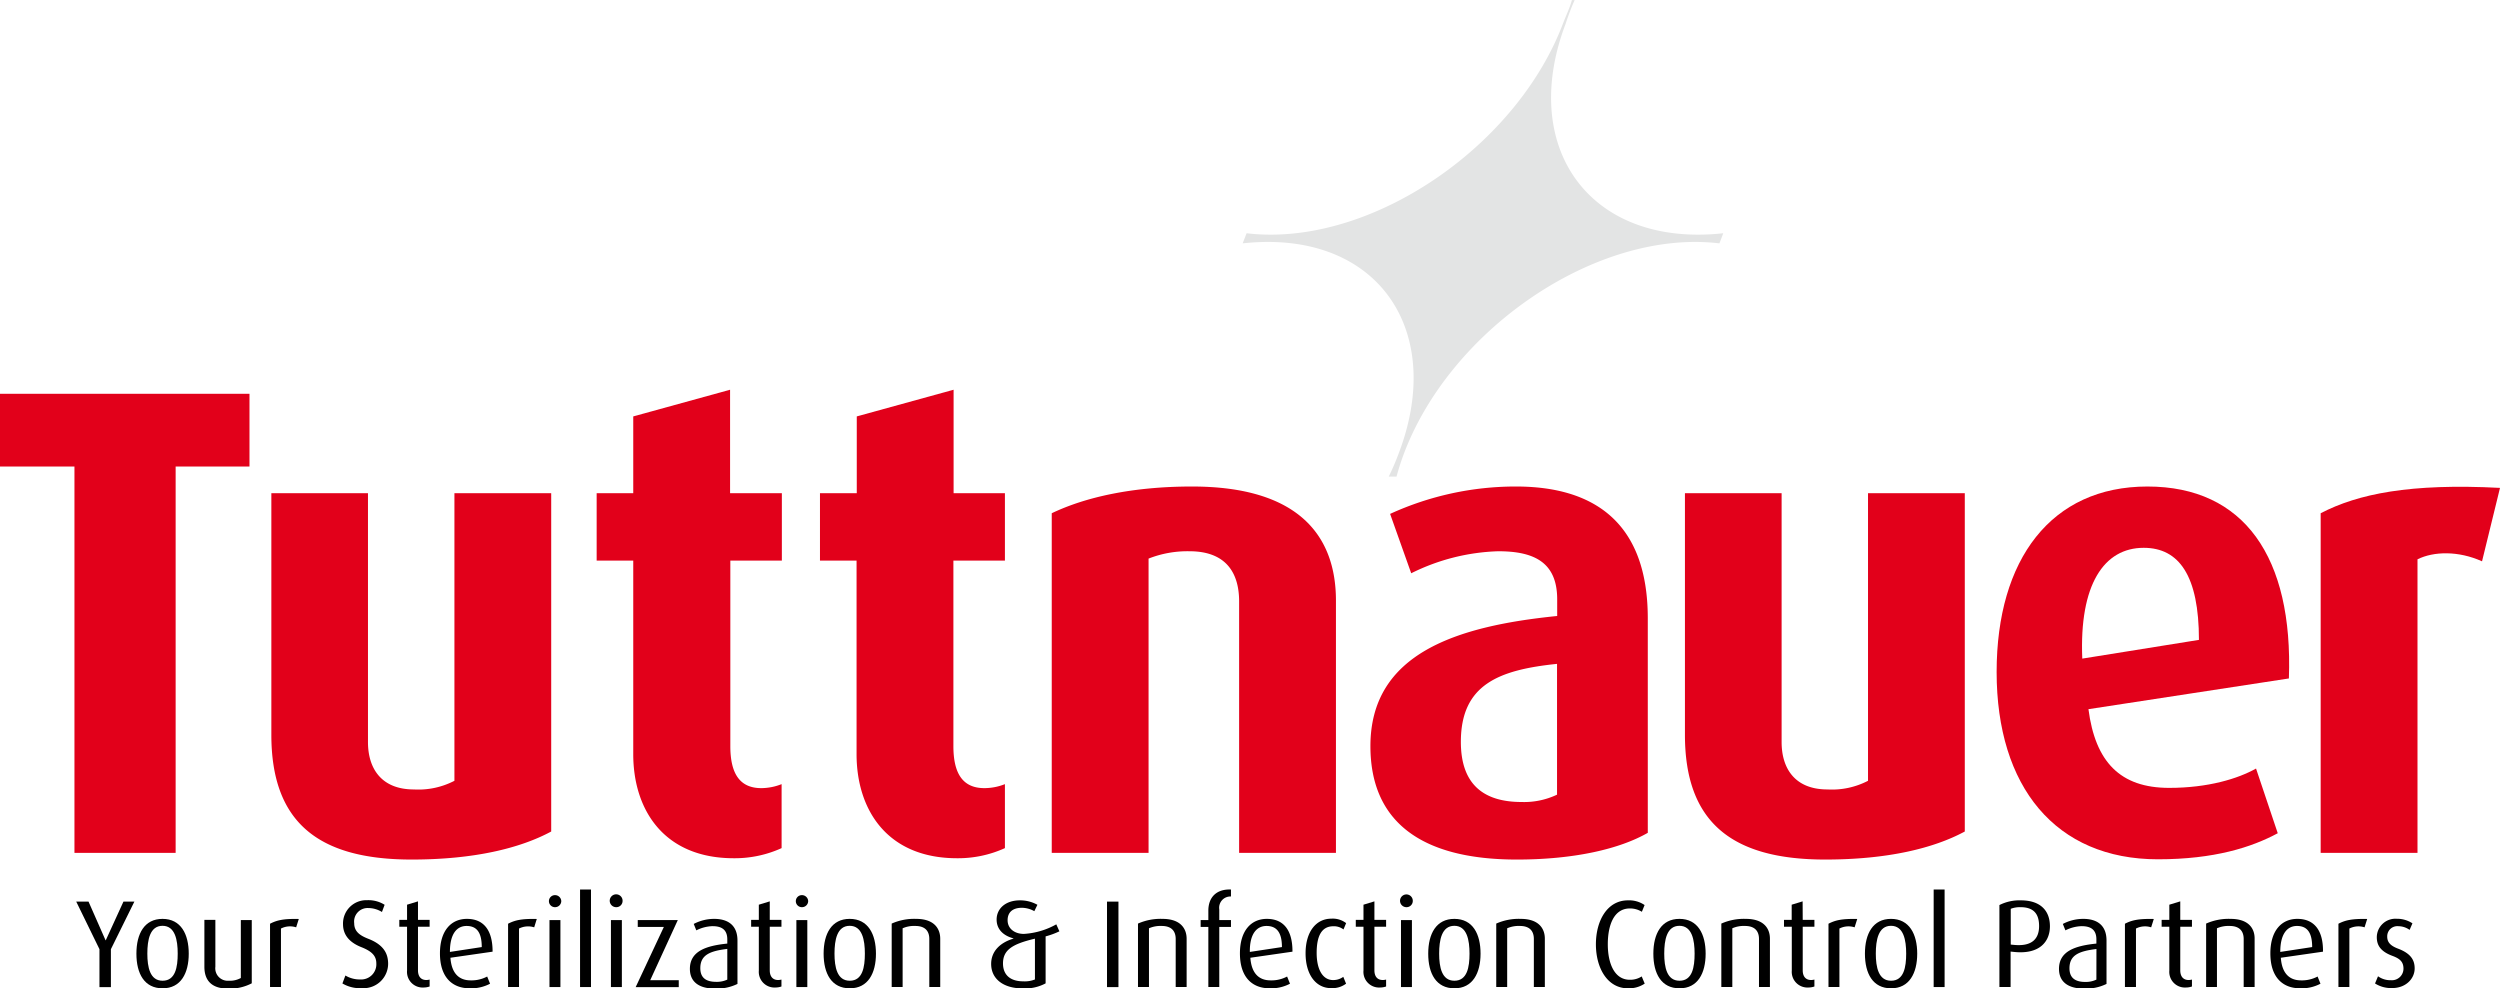 <svg id="Layer_1" data-name="Layer 1" xmlns="http://www.w3.org/2000/svg" viewBox="0 0 493.92 195.28"><defs><style>.cls-1{fill:#e2001a;}.cls-2{fill:#e3e4e4;}</style></defs><polygon class="cls-1" points="0 92.17 14.71 92.17 14.71 168.5 34.7 168.5 34.7 92.17 49.29 92.17 49.29 77.8 0 77.8 0 92.17"/><path class="cls-1" d="M89.78,154.26a15.46,15.46,0,0,1-8,1.71c-6.5,0-9.08-4.21-9.08-9.36V97.44H53.61v47.72c0,17.14,9.07,24.66,27.71,24.66,12.38,0,21.45-2.24,27.58-5.54V97.44H89.78Z"/><path class="cls-1" d="M144.24,77l-19.13,5.27V97.44h-7.23v13.32h7.23V149c0,10.94,6,20.56,19.87,20.56a22.35,22.35,0,0,0,9.44-2V154.92a11,11,0,0,1-4,.79c-4.29,0-6.13-2.9-6.13-8.3V110.76h10.18V97.44H144.24Z"/><path class="cls-1" d="M188.4,77l-19.13,5.27V97.44H162v13.32h7.23V149c0,10.94,6,20.56,19.86,20.56a22.36,22.36,0,0,0,9.45-2V154.92a11,11,0,0,1-4.05.79c-4.29,0-6.13-2.9-6.13-8.3V110.76h10.18V97.44H188.4Z"/><path class="cls-1" d="M235.5,96.12c-11.77,0-21.09,2.11-27.71,5.28v67.1h19.13V110.36a21,21,0,0,1,8.08-1.45c7.73,0,9.81,4.88,9.81,9.89v49.7h19.13V118.67C263.94,105.75,256.46,96.12,235.5,96.12Z"/><path class="cls-1" d="M299.53,96.12a59.54,59.54,0,0,0-24.89,5.41l4.17,11.73A41.18,41.18,0,0,1,296,108.91c7,0,11.65,2.11,11.65,9.49v3.3c-19.86,2-36.9,7.38-36.9,25.71,0,14.76,9.8,22.41,28.93,22.41,11.4,0,20.35-2.11,25.87-5.28V122.09C325.52,102.85,314.49,96.12,299.53,96.12ZM307.62,157a15.19,15.19,0,0,1-7,1.45c-7.6,0-12-3.56-12-11.87,0-11.33,7.48-14.23,19-15.42Z"/><path class="cls-1" d="M369.06,154.26a15.46,15.46,0,0,1-8,1.71c-6.5,0-9.07-4.21-9.07-9.36V97.44H332.89v47.72c0,17.14,9.07,24.66,27.71,24.66,12.38,0,21.46-2.24,27.58-5.54V97.44H369.06Z"/><path class="cls-1" d="M424.26,96.12c-19,0-29.79,14.37-29.79,36.65,0,22.68,11.65,37,31.87,37,11.16,0,18.52-2.38,23.67-5.15l-4.29-12.78c-3.56,2-9.44,3.82-17.17,3.82-9.68,0-14.59-5.14-15.94-15.55l39.6-6.07C453.07,110.1,443.39,96.12,424.26,96.12Zm-12.87,34c-.61-14.64,4.29-21.89,12.14-21.89,7,0,10.91,5.54,10.91,18.19Z"/><path class="cls-1" d="M458.49,101.4v67.1h19.13v-58c3.19-1.58,8.09-1.71,12.75.4l3.55-14.51C476.15,95.46,465.85,97.57,458.49,101.4Z"/><path class="cls-2" d="M245.9,47.08l.39-1a38.72,38.72,0,0,0,4.77.28c23,0,49-18.66,57.73-41.69.6-1.58,1.36-3.13,1.77-4.66h.54a46.91,46.91,0,0,0-1.77,4.66c-8.75,23,3.1,41.69,26.13,41.69a44.14,44.14,0,0,0,5-.28l-.37,1-.39,1a40.78,40.78,0,0,0-4.77-.28c-23,0-48.77,18.66-57.51,41.69a48.56,48.56,0,0,0-1.51,4.67h-1.54a49.19,49.19,0,0,0,2-4.67c8.74-23-2.84-41.69-25.86-41.69a46.65,46.65,0,0,0-5,.28Z"/><path d="M110.89,178.05a1.23,1.23,0,0,0-1.25-1.2,1.19,1.19,0,1,0,0,2.38,1.22,1.22,0,0,0,1.25-1.18"/><path d="M123,178.05a1.27,1.27,0,1,0-1.25,1.18,1.23,1.23,0,0,0,1.25-1.18"/><path d="M159.67,178.05a1.23,1.23,0,0,0-1.25-1.2,1.19,1.19,0,1,0,0,2.38,1.22,1.22,0,0,0,1.25-1.18"/><path d="M279.12,178.05a1.26,1.26,0,1,0-1.24,1.18,1.23,1.23,0,0,0,1.24-1.18"/><polygon points="20.9 185.76 20.85 185.76 17.49 178.13 15.06 178.13 19.65 187.53 19.65 195.02 21.91 195.02 21.91 187.53 26.55 178.13 24.39 178.13 20.9 185.76"/><path d="M32.11,181.54c-3.57,0-5.16,2.92-5.16,6.87s1.57,6.85,5.18,6.85,5.16-3,5.16-6.85S35.74,181.54,32.11,181.54Zm0,12.22c-2.48,0-3-2.68-3-5.35s.49-5.5,3-5.5,3,2.85,3,5.5S34.66,193.76,32.13,193.76Z"/><path d="M47.58,193.22a4.44,4.44,0,0,1-2.38.54A2.46,2.46,0,0,1,42.55,191v-9.26H40.38V191c0,2.66,1.38,4.32,4.69,4.32a9.35,9.35,0,0,0,4.67-1.05V181.78H47.58Z"/><path d="M53.35,182.5V195h2.16V183.45a3.93,3.93,0,0,1,3-.24l.52-1.65C55.91,181.49,54.66,181.83,53.35,182.5Z"/><path d="M72.8,185.49c-1.55-.61-2.82-1.35-2.82-3.09a2.67,2.67,0,0,1,2.8-3,5.19,5.19,0,0,1,2.68.78l.53-1.42a6,6,0,0,0-3.46-.91,4.6,4.6,0,0,0-4.76,4.74c0,1.64.76,3.39,3.58,4.52,2.12.83,3,1.74,3,3.23a3,3,0,0,1-3.17,3.17,5.51,5.51,0,0,1-2.94-.78l-.59,1.57a6.9,6.9,0,0,0,3.93.93,4.85,4.85,0,0,0,5.1-5C76.63,188.76,76.14,186.79,72.8,185.49Z"/><path d="M82.58,178.08l-2.16.66v3H78.89v1.35h1.53v8.67a3.09,3.09,0,0,0,3.28,3.34,3.61,3.61,0,0,0,1.18-.2v-1.37a2.82,2.82,0,0,1-.64.09c-1.2,0-1.66-.85-1.66-1.91v-8.62h2.3v-1.35h-2.3Z"/><path d="M92.25,181.54c-3.12,0-5.33,2.33-5.33,6.82,0,4.72,2.43,6.9,5.9,6.9a8,8,0,0,0,4-.91l-.57-1.42a6.57,6.57,0,0,1-3.26.76c-2.38,0-3.78-1.47-4-4.47l8.33-1.2C97.33,183.6,95.42,181.54,92.25,181.54Zm-3.36,6.53c0-3.59,1.37-5.13,3.29-5.13s3,1.17,3,4.17Z"/><path d="M100.38,182.5V195h2.16V183.45a4,4,0,0,1,3-.24l.51-1.65C102.94,181.49,101.68,181.83,100.38,182.5Z"/><rect x="108.56" y="181.78" width="2.16" height="13.23"/><rect x="114.6" y="175.74" width="2.16" height="19.27"/><rect x="120.7" y="181.78" width="2.16" height="13.23"/><polygon points="133.91 181.78 126 181.78 126 183.13 131.16 183.13 125.59 195.02 134.1 195.02 134.1 193.66 128.46 193.66 133.91 181.78"/><path d="M141.11,181.54a8.69,8.69,0,0,0-4.05,1l.51,1.27a7.54,7.54,0,0,1,3.19-.83c1.7,0,2.93.59,2.93,2.63v.81c-4.1.42-7.39,1.45-7.39,5,0,2.4,1.59,3.9,5,3.9a9.38,9.38,0,0,0,4.4-.93v-8.5C145.73,182.59,143.56,181.54,141.11,181.54Zm2.58,12a4.91,4.91,0,0,1-2.19.44c-2,0-3.14-.79-3.14-2.7,0-2.68,2-3.39,5.33-3.81Z"/><path d="M152.08,178.08l-2.16.66v3H148.4v1.35h1.52v8.67a3.1,3.1,0,0,0,3.29,3.34,3.67,3.67,0,0,0,1.18-.2v-1.37a2.82,2.82,0,0,1-.64.09c-1.2,0-1.67-.85-1.67-1.91v-8.62h2.31v-1.35h-2.31Z"/><rect x="157.34" y="181.78" width="2.16" height="13.23"/><path d="M167.87,181.54c-3.56,0-5.15,2.92-5.15,6.87s1.57,6.85,5.18,6.85,5.16-3,5.16-6.85S171.51,181.54,167.87,181.54Zm0,12.22c-2.48,0-3-2.68-3-5.35s.49-5.5,3-5.5,3,2.85,3,5.5S170.42,193.76,167.9,193.76Z"/><path d="M181,181.54a10.91,10.91,0,0,0-4.83.93V195h2.16V183.4a5.56,5.56,0,0,1,2.5-.46c2.26,0,2.77,1.35,2.77,2.57V195h2.16v-9.56C185.75,183.57,184.67,181.54,181,181.54Z"/><path d="M202.28,184.51c-1.77,0-3.21-1-3.21-2.7,0-1.47.88-2.46,2.84-2.46a5.12,5.12,0,0,1,2.44.67l.61-1.26a7,7,0,0,0-3.46-.88c-2.82,0-4.6,1.62-4.6,3.8,0,1.85,1.23,3.15,3.32,3.71v.05c-2.63.79-4.4,2.5-4.4,5,0,3,2.46,4.84,6.24,4.84a8.64,8.64,0,0,0,4.52-1V185a15.57,15.57,0,0,0,2.72-1l-.61-1.38A14.86,14.86,0,0,1,202.28,184.51Zm2.19,9a5.35,5.35,0,0,1-2.31.37c-2.65,0-4-1.35-4-3.54,0-2.72,1.94-3.85,6.31-4.89Z"/><rect x="218.71" y="178.13" width="2.26" height="16.89"/><path d="M229.67,181.54a11,11,0,0,0-4.84.93V195H227V183.4a5.64,5.64,0,0,1,2.51-.46c2.25,0,2.77,1.35,2.77,2.57V195h2.16v-9.56C234.43,183.57,233.35,181.54,229.67,181.54Z"/><path d="M238.73,179.92v1.86h-1.52v1.35h1.52V195h2.16V183.13h2.31v-1.35h-2.31v-2.11a2.22,2.22,0,0,1,2.31-2.55v-1.38C240.3,175.62,238.73,177.31,238.73,179.92Z"/><path d="M250.29,181.54c-3.11,0-5.32,2.33-5.32,6.82,0,4.72,2.43,6.9,5.89,6.9a8,8,0,0,0,4-.91l-.57-1.42a6.54,6.54,0,0,1-3.26.76c-2.38,0-3.78-1.47-4-4.47l8.32-1.2C255.37,183.6,253.46,181.54,250.29,181.54Zm-3.36,6.53c-.05-3.59,1.37-5.13,3.29-5.13s3.05,1.17,3.05,4.17Z"/><path d="M263.43,183a3.1,3.1,0,0,1,2,.63l.52-1.25a4.32,4.32,0,0,0-2.93-.88c-2.94,0-5.08,2.5-5.08,6.84s2.14,6.88,5,6.88a4.49,4.49,0,0,0,3-.88l-.55-1.35a3.34,3.34,0,0,1-2,.64c-2.13,0-3.26-2.19-3.26-5.36S261,183,263.43,183Z"/><path d="M271.54,178.08l-2.16.66v3h-1.52v1.35h1.52v8.67a3.09,3.09,0,0,0,3.29,3.34,3.67,3.67,0,0,0,1.18-.2v-1.37a2.9,2.9,0,0,1-.64.09c-1.21,0-1.67-.85-1.67-1.91v-8.62h2.31v-1.35h-2.31Z"/><rect x="276.79" y="181.78" width="2.16" height="13.23"/><path d="M287.33,181.54c-3.56,0-5.16,2.92-5.16,6.87s1.58,6.85,5.18,6.85,5.16-3,5.16-6.85S291,181.54,287.33,181.54Zm0,12.22c-2.48,0-3-2.68-3-5.35s.49-5.5,3-5.5,3,2.85,3,5.5S289.88,193.76,287.35,193.76Z"/><path d="M300.44,181.54a10.94,10.94,0,0,0-4.83.93V195h2.16V183.4a5.64,5.64,0,0,1,2.51-.46c2.25,0,2.76,1.35,2.76,2.57V195h2.17v-9.56C305.21,183.57,304.13,181.54,300.44,181.54Z"/><path d="M322,193.57c-3.1,0-4.35-3.34-4.35-7s1.13-7.09,4.37-7.09a4.42,4.42,0,0,1,2.36.66l.54-1.33a5.42,5.42,0,0,0-3.29-.93c-4.08,0-6.33,4-6.33,8.69s2.28,8.69,6.33,8.69a5.61,5.61,0,0,0,3.31-.93l-.59-1.42A4.17,4.17,0,0,1,322,193.57Z"/><path d="M331.8,181.54c-3.55,0-5.15,2.92-5.15,6.87s1.57,6.85,5.18,6.85,5.15-3,5.15-6.85S335.44,181.54,331.8,181.54Zm0,12.22c-2.48,0-3-2.68-3-5.35s.49-5.5,3-5.5,3,2.85,3,5.5S334.36,193.76,331.83,193.76Z"/><path d="M344.92,181.54a11,11,0,0,0-4.84.93V195h2.17V183.4a5.56,5.56,0,0,1,2.5-.46c2.25,0,2.77,1.35,2.77,2.57V195h2.16v-9.56C349.68,183.57,348.6,181.54,344.92,181.54Z"/><path d="M356.14,178.08l-2.16.66v3h-1.52v1.35H354v8.67a3.1,3.1,0,0,0,3.29,3.34,3.67,3.67,0,0,0,1.18-.2v-1.37a2.82,2.82,0,0,1-.64.09c-1.2,0-1.67-.85-1.67-1.91v-8.62h2.31v-1.35h-2.31Z"/><path d="M361.25,182.5V195h2.16V183.45a3.92,3.92,0,0,1,3-.24l.52-1.65C363.8,181.49,362.55,181.83,361.25,182.5Z"/><path d="M373.6,181.54c-3.56,0-5.15,2.92-5.15,6.87s1.57,6.85,5.17,6.85,5.16-3,5.16-6.85S377.23,181.54,373.6,181.54Zm0,12.22c-2.47,0-3-2.68-3-5.35s.49-5.5,3-5.5,3,2.85,3,5.5S376.15,193.76,373.62,193.76Z"/><rect x="382.03" y="175.74" width="2.16" height="19.27"/><path d="M399.25,177.88a8.81,8.81,0,0,0-4.23.93V195h2.21v-7l.77.08c5,.49,7-2.09,7-5.08S403.22,177.88,399.25,177.88ZM398,186.69l-.74-.07v-7.07a5.09,5.09,0,0,1,1.92-.32c2.57,0,3.68,1.28,3.68,3.73S401.53,187,398,186.69Z"/><path d="M411.6,181.54a8.69,8.69,0,0,0-4.05,1l.51,1.27a7.54,7.54,0,0,1,3.19-.83c1.7,0,2.93.59,2.93,2.63v.81c-4.1.42-7.39,1.45-7.39,5,0,2.4,1.59,3.9,5,3.9a9.31,9.31,0,0,0,4.39-.93v-8.5C416.21,182.59,414.06,181.54,411.6,181.54Zm2.58,12A4.88,4.88,0,0,1,412,194c-2,0-3.14-.79-3.14-2.7,0-2.68,2-3.39,5.33-3.81Z"/><path d="M419.82,182.5V195H422V183.45a3.93,3.93,0,0,1,3-.24l.52-1.65C422.38,181.49,421.12,181.83,419.82,182.5Z"/><path d="M430.75,178.08l-2.16.66v3h-1.52v1.35h1.52v8.67a3.09,3.09,0,0,0,3.29,3.34,3.67,3.67,0,0,0,1.18-.2v-1.37a2.9,2.9,0,0,1-.64.09c-1.2,0-1.67-.85-1.67-1.91v-8.62h2.31v-1.35h-2.31Z"/><path d="M440.69,181.54a10.94,10.94,0,0,0-4.83.93V195H438V183.4a5.62,5.62,0,0,1,2.5-.46c2.26,0,2.78,1.35,2.78,2.57V195h2.16v-9.56C445.46,183.57,444.38,181.54,440.69,181.54Z"/><path d="M453.88,181.54c-3.12,0-5.33,2.33-5.33,6.82,0,4.72,2.43,6.9,5.9,6.9a8,8,0,0,0,4-.91l-.57-1.42a6.6,6.6,0,0,1-3.26.76c-2.38,0-3.79-1.47-4-4.47l8.33-1.2C459,183.6,457.05,181.54,453.88,181.54Zm-3.37,6.53c0-3.59,1.38-5.13,3.3-5.13s3,1.17,3,4.17Z"/><path d="M462,182.5V195h2.16V183.45a3.93,3.93,0,0,1,3-.24l.52-1.65C464.57,181.49,463.31,181.83,462,182.5Z"/><path d="M473.85,187.45c-1.28-.48-2.21-1.1-2.21-2.38a2,2,0,0,1,2.21-2.08,3.81,3.81,0,0,1,2.21.73l.56-1.3a5.53,5.53,0,0,0-3.09-.9,3.68,3.68,0,0,0-3.95,3.63c0,1.37.51,2.75,3.09,3.7,1.45.54,2.18,1.16,2.18,2.53a2.29,2.29,0,0,1-2.45,2.28,4.19,4.19,0,0,1-2.58-.78l-.59,1.42a5.9,5.9,0,0,0,3.39.91c2.7,0,4.44-1.86,4.44-3.88C477.06,189.81,476.43,188.44,473.85,187.45Z"/></svg>